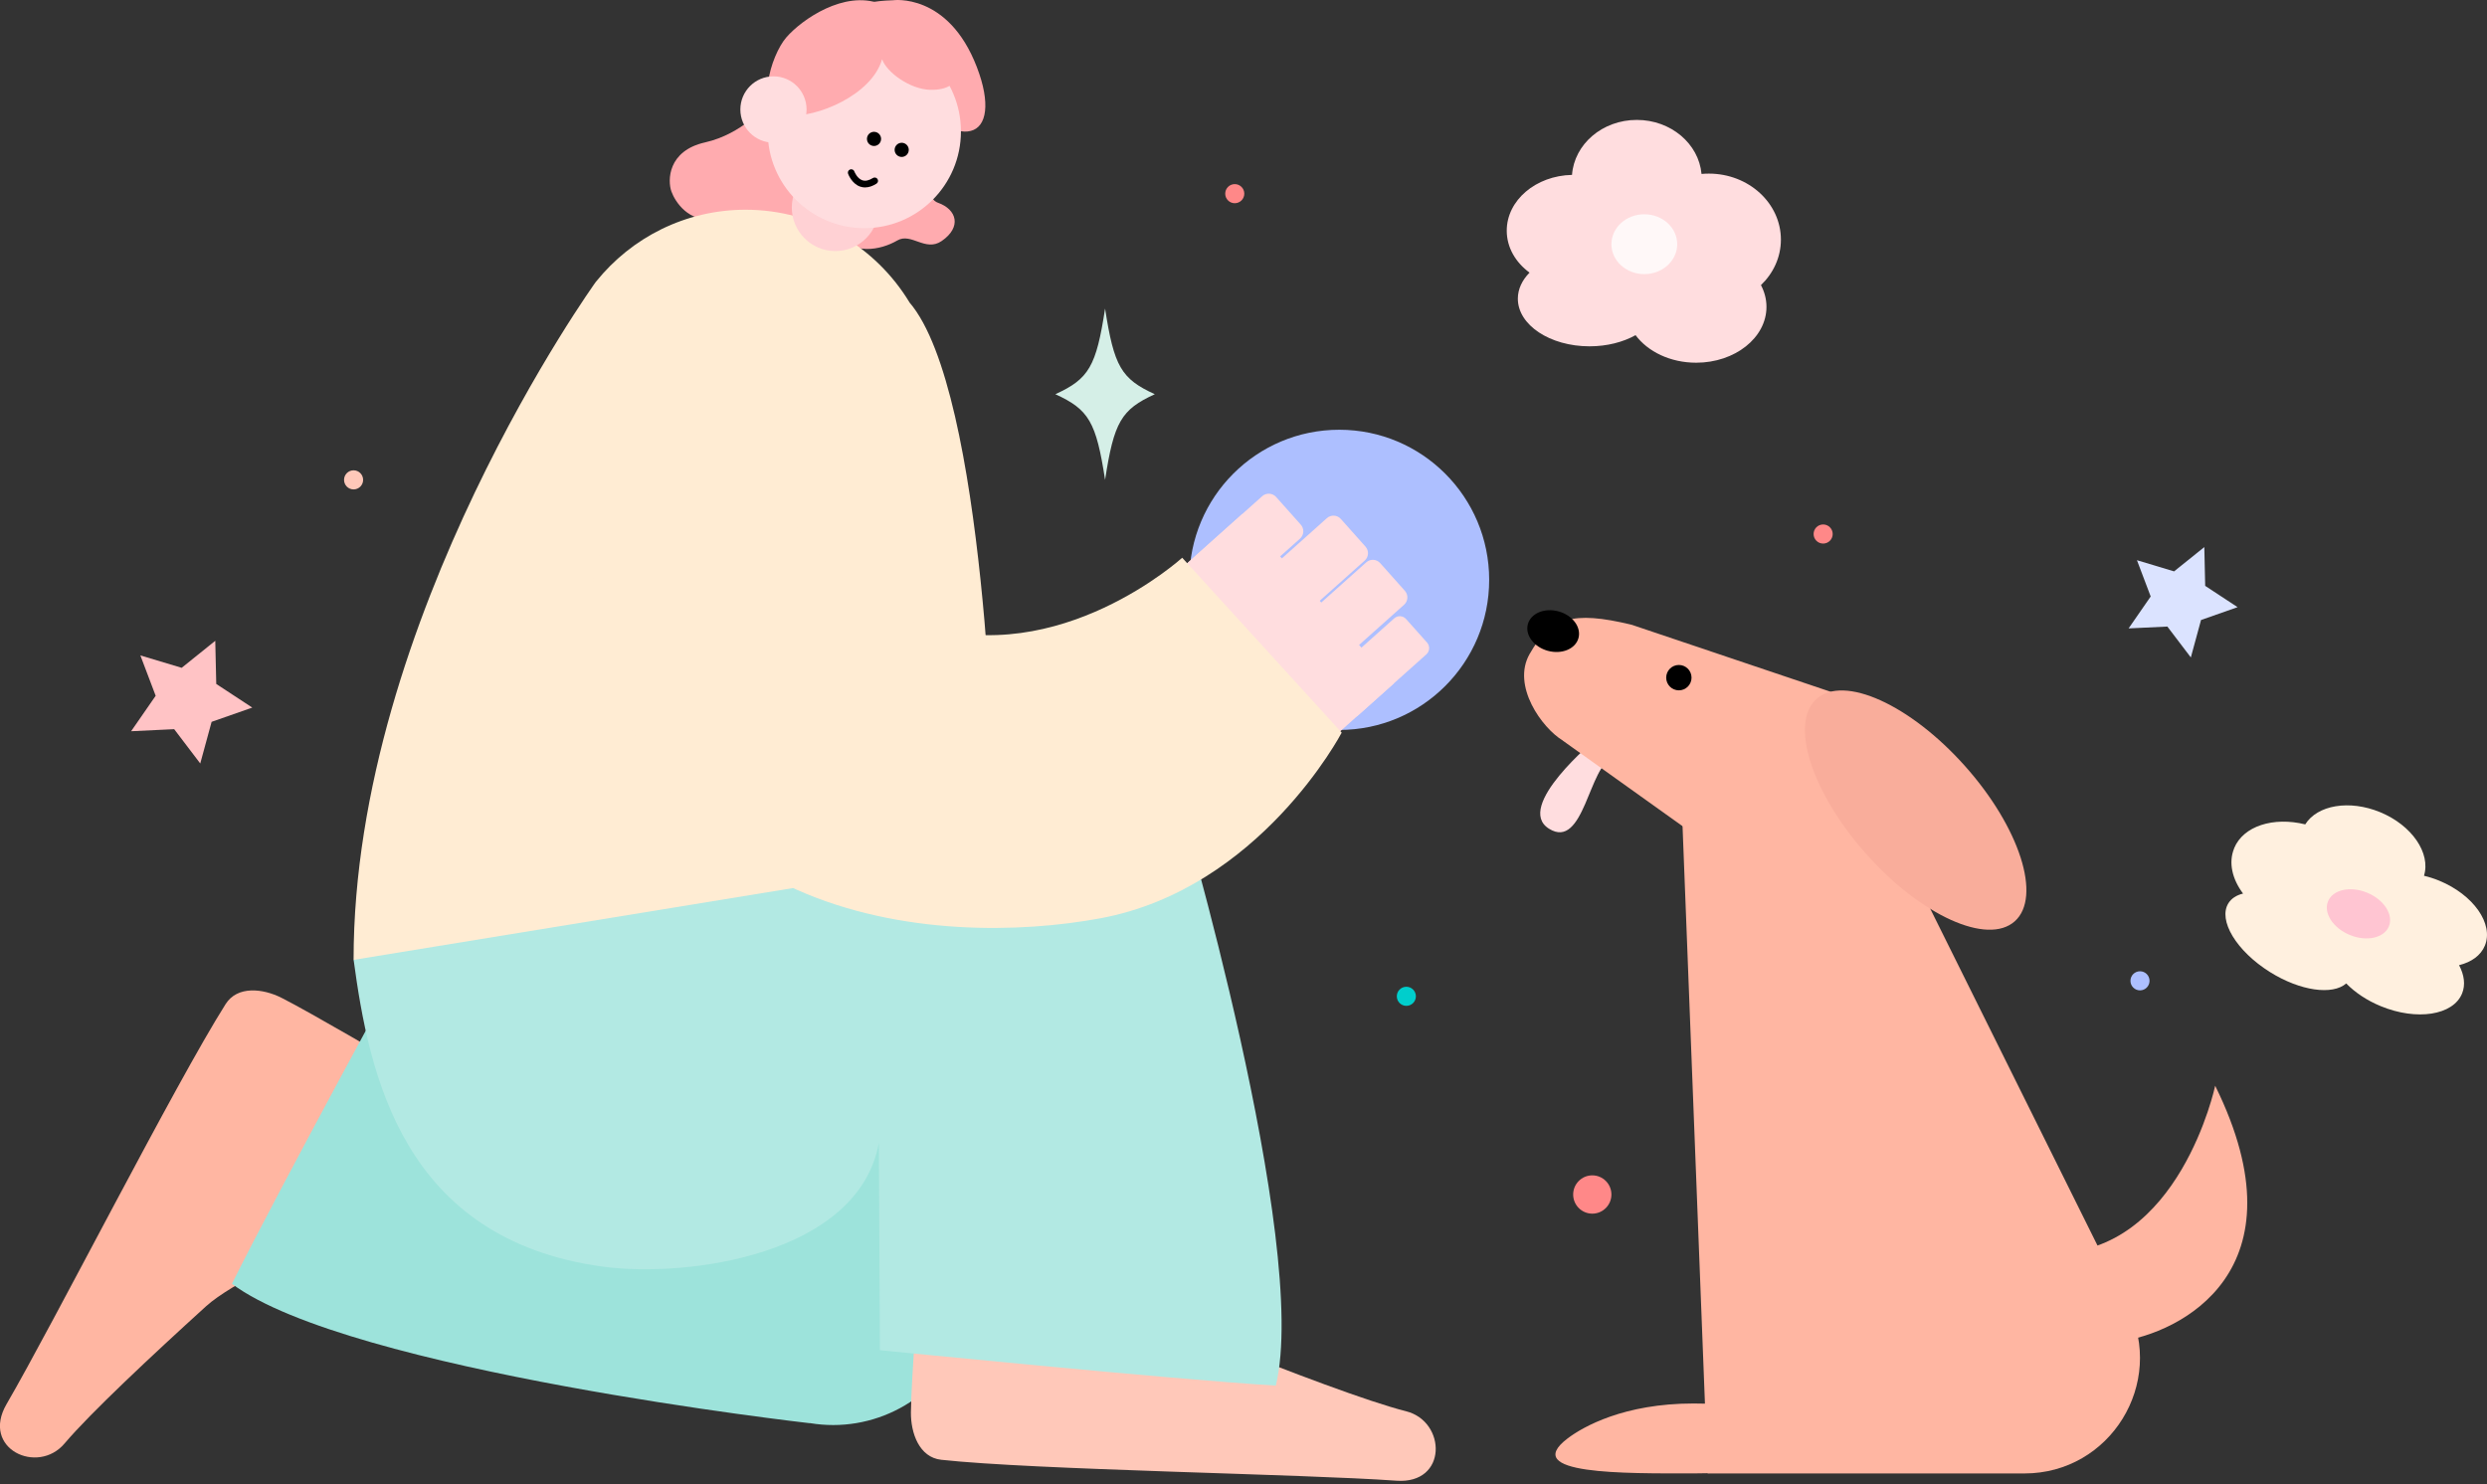 <svg width="454" height="271" viewBox="0 0 454 271" fill="none" xmlns="http://www.w3.org/2000/svg">
<rect x="0" y="0" width="454" height="271" fill="#333333" stroke="none"/>
<g clip-path="url(#clip0_4056_12405)">
<path d="M291.324 134.958C291.324 134.958 276.346 147.281 282.765 151.303C289.185 155.326 290.101 139.484 294.38 138.484C298.66 137.477 291.324 134.966 291.324 134.966V134.958Z" fill="#FFDDDF"/>
<path d="M341.793 144.612L306.926 145.138L311.731 269.021H369.565C385.204 269.021 395.385 252.563 388.425 238.541L341.793 144.619V144.612Z" fill="#FFB6A2"/>
<path d="M297.826 114.056L344.053 129.627C350.585 131.447 354.94 139.612 350.878 148.657L340.502 174.678L285.288 135.221V135.206C281.512 132.935 275.918 125.221 279.229 119.41C282.998 112.778 287.045 111.447 297.826 114.064V114.056Z" fill="#FFB6A2"/>
<path d="M367.797 168.206C372.768 163.762 368.698 151.072 358.705 139.86C348.713 128.649 336.582 123.162 331.611 127.606C326.639 132.049 330.71 144.74 340.702 155.951C350.695 167.162 362.825 172.649 367.797 168.206Z" fill="#F9AD9B"/>
<path d="M306.476 126.041C307.753 126.041 308.788 125.004 308.788 123.725C308.788 122.446 307.753 121.409 306.476 121.409C305.198 121.409 304.163 122.446 304.163 123.725C304.163 125.004 305.198 126.041 306.476 126.041Z" fill="black"/>
<path d="M288.149 116.505C288.698 114.52 287.076 112.338 284.526 111.631C281.976 110.925 279.465 111.961 278.916 113.946C278.368 115.931 279.99 118.113 282.539 118.82C285.089 119.526 287.601 118.49 288.149 116.505Z" fill="black"/>
<path d="M404.38 198.234C404.38 198.234 397.863 228.925 374.724 228.767C374.724 228.767 383.38 239.819 386.834 244.939C397.856 243.458 421.085 232.113 404.38 198.234Z" fill="#FFB6A2"/>
<path d="M286.159 262.631C277.435 269.269 296.445 269.014 309.141 269.014C321.837 269.014 332.123 266.157 332.123 262.631C332.123 259.104 321.837 256.247 309.141 256.247C296.453 256.247 288.967 260.495 286.159 262.631Z" fill="#FFB6A2"/>
<path d="M72.775 194.302L55.604 228.233C55.604 228.233 42.307 234.233 37.615 238.496C27.712 247.496 16.495 257.984 11.78 263.555C6.87 269.36 -3.536 264.51 1.194 256.368C9.798 241.571 32.029 197.79 41.181 183.332C43.336 179.919 48.006 180.475 51.392 182.182C56.685 184.851 72.767 194.302 72.767 194.302H72.775Z" fill="#FFB6A2"/>
<path d="M42.338 234.398C50.679 217.542 76.477 170.28 76.477 170.28L123.664 192.663C112.117 176.791 109.542 155.664 117.132 136.033C124.888 115.966 185.688 151.807 185.688 151.807L177.617 231.834L177.632 232.052C178.045 236.173 177.444 240.443 175.717 244.526C170.987 255.706 159.282 261.766 147.833 259.826V259.848C147.833 259.848 63.736 250.338 42.338 234.398Z" fill="#9DE3DB"/>
<path d="M139.731 19.285C139.731 19.285 135.541 24.458 128.701 25.999C121.862 27.54 121.862 32.991 122.56 34.946C123.258 36.901 125.773 40.683 130.376 39.983C134.986 39.284 136.104 40.126 137.493 42.502C138.89 44.878 143.229 47.359 145.872 45.577C147.689 44.352 150.204 38.728 152.487 42.284C155.422 46.848 160.858 45.63 163.794 43.908C166.339 42.412 168.929 46.051 171.902 44.006C175.604 41.465 174.68 38.224 171.197 37.006C167.713 35.781 171.429 25.856 171.429 25.856L139.731 19.285Z" fill="#FFABAF"/>
<path d="M167.758 233.3L205.734 233.812C205.734 233.812 216.966 243.127 222.852 245.466C235.285 250.405 249.625 255.886 256.69 257.668C264.056 259.533 264.288 271.021 254.903 270.344C237.853 269.119 188.811 268.39 171.813 266.525C167.803 266.081 166.249 261.645 166.287 257.849C166.347 251.916 167.751 233.293 167.751 233.293L167.758 233.3Z" fill="#FFC8B9"/>
<path d="M166.031 55.216C159.89 45.081 148.808 38.292 136.104 38.292C125.075 38.292 115.247 43.412 108.828 51.397H108.813C108.813 51.397 64.546 112.801 64.546 175.242L92.874 192.182L160.243 191.317L181.49 144.363C181.49 144.363 179.996 71.486 166.024 55.216H166.031Z" fill="#FFECD3"/>
<path d="M128.401 183.648L128.356 183.693L128.289 183.648C128.334 183.67 128.356 183.67 128.393 183.648H128.401Z" fill="#6371BF"/>
<path d="M232.898 252.984C214.143 251.871 160.626 246.518 160.626 246.518L160.438 208.662C156.662 229.248 125.256 233.308 110.12 231.271C73.368 226.316 67.347 195.926 64.554 175.25L161.782 159.363C161.782 159.363 166.219 149.003 168.269 143.747C169.846 139.71 175.424 126.575 190.192 126.056C202.31 125.627 212.453 134.484 215.141 145.8H215.164C215.164 145.8 239.212 227.045 232.898 252.992V252.984Z" fill="#B2E9E3"/>
<path d="M152.487 45.84C156.874 45.84 160.431 42.279 160.431 37.886C160.431 33.493 156.874 29.931 152.487 29.931C148.1 29.931 144.544 33.493 144.544 37.886C144.544 42.279 148.1 45.84 152.487 45.84Z" fill="#FFD1D4"/>
<path d="M163.021 0.045C163.021 0.045 173.082 -1.384 178.315 12.225C180.89 18.909 180.109 23.18 177.211 23.901C174.05 24.691 171.58 21.789 169.005 16.917C163.832 7.112 147.885 0.534 163.021 0.045Z" fill="#FFABAF"/>
<path d="M157.781 41.66C167.521 41.66 175.417 33.753 175.417 23.999C175.417 14.245 167.521 6.338 157.781 6.338C148.041 6.338 140.145 14.245 140.145 23.999C140.145 33.753 148.041 41.66 157.781 41.66Z" fill="#FFDDDF"/>
<path d="M160.656 0.677C154.131 -1.797 146.421 3.511 143.53 6.842C140.707 10.105 137.486 20.556 143.77 21.082C149.146 21.533 159.169 17.323 161.024 10.812C161.85 13.188 166.084 16.293 169.801 16.398C176.115 16.571 175.844 11.383 175.281 8.3C174.591 4.571 168.749 -1.053 160.656 0.669V0.677Z" fill="#FFABAF"/>
<path d="M141.195 26.044C144.533 26.044 147.239 23.334 147.239 19.992C147.239 16.649 144.533 13.939 141.195 13.939C137.857 13.939 135.151 16.649 135.151 19.992C135.151 23.334 137.857 26.044 141.195 26.044Z" fill="#FFDDDF"/>
<path d="M164.605 28.653C165.318 28.653 165.896 28.074 165.896 27.36C165.896 26.646 165.318 26.067 164.605 26.067C163.892 26.067 163.313 26.646 163.313 27.36C163.313 28.074 163.892 28.653 164.605 28.653Z" fill="black"/>
<path d="M159.552 26.653C160.265 26.653 160.843 26.074 160.843 25.36C160.843 24.646 160.265 24.067 159.552 24.067C158.839 24.067 158.261 24.646 158.261 25.36C158.261 26.074 158.839 26.653 159.552 26.653Z" fill="black"/>
<path d="M157.931 34.224C157.623 34.224 157.322 34.172 157.03 34.074C155.49 33.547 154.845 31.796 154.815 31.721C154.702 31.405 154.867 31.059 155.183 30.939C155.505 30.826 155.851 30.984 155.963 31.307C155.963 31.322 156.444 32.585 157.427 32.916C157.976 33.096 158.621 32.961 159.35 32.502C159.635 32.322 160.01 32.405 160.19 32.69C160.371 32.976 160.288 33.352 160.003 33.532C159.282 33.991 158.591 34.217 157.931 34.217V34.224Z" fill="black"/>
<path d="M244.482 133.274C259.596 133.274 271.848 121.004 271.848 105.869C271.848 90.733 259.596 78.463 244.482 78.463C229.368 78.463 217.115 90.733 217.115 105.869C217.115 121.004 229.368 133.274 244.482 133.274Z" fill="#ADBFFF"/>
<path d="M254.393 124.818L226.786 93.844L215.578 103.862L243.185 134.836L254.393 124.818Z" fill="#FFDDDF"/>
<path d="M242.87 122.43L256.313 110.415C257.055 109.751 257.12 108.611 256.457 107.867L251.953 102.813C251.29 102.07 250.151 102.005 249.409 102.669L235.965 114.684C235.223 115.348 235.158 116.488 235.821 117.232L240.325 122.286C240.988 123.029 242.127 123.094 242.87 122.43Z" fill="#FFDDDF"/>
<path d="M247.986 130.551L260.376 119.477C261.007 118.913 261.062 117.943 260.499 117.311L256.674 113.02C256.111 112.388 255.143 112.333 254.512 112.897L242.121 123.972C241.49 124.536 241.435 125.505 241.998 126.137L245.823 130.428C246.386 131.06 247.355 131.115 247.986 130.551Z" fill="#FFDDDF"/>
<path d="M235.683 114.366L249.126 102.35C249.869 101.686 249.934 100.546 249.271 99.802L244.766 94.748C244.104 94.005 242.965 93.94 242.222 94.604L228.779 106.619C228.036 107.283 227.972 108.423 228.634 109.167L233.139 114.221C233.802 114.964 234.941 115.029 235.683 114.366Z" fill="#FFDDDF"/>
<path d="M223.873 110.359L237.317 98.344C238.059 97.68 238.124 96.539 237.461 95.796L232.957 90.742C232.294 89.998 231.155 89.934 230.413 90.597L216.969 102.613C216.227 103.276 216.162 104.417 216.825 105.161L221.329 110.214C221.992 110.958 223.131 111.023 223.873 110.359Z" fill="#FFDDDF"/>
<path d="M133.132 71.975C133.132 71.975 143.095 105.906 168.269 114.049C193.443 122.191 215.81 101.831 215.81 101.831L244.925 133.763C244.925 133.763 230.045 162.228 200.906 167.656C171.768 173.085 112.808 169.694 108.062 103.185L133.139 71.968L133.132 71.975Z" fill="#FFECD3"/>
<path d="M279.222 49.78C276.669 47.908 275.055 45.179 275.055 42.119C275.055 36.57 280.363 32.067 286.97 31.931C287.383 26.323 292.511 21.894 298.795 21.894C305.019 21.894 310.109 26.24 310.612 31.758C311.055 31.721 311.498 31.698 311.949 31.698C319.217 31.698 325.103 37.097 325.103 43.751C325.103 46.976 323.714 49.893 321.462 52.059C322.107 53.276 322.468 54.622 322.468 56.028C322.468 61.66 316.716 66.223 309.629 66.223C304.914 66.223 300.807 64.201 298.57 61.194C296.295 62.464 293.367 63.231 290.168 63.231C282.946 63.231 277.082 59.336 277.082 54.532C277.082 52.78 277.87 51.149 279.207 49.788L279.222 49.78Z" fill="#FFDDDF"/>
<path d="M300.168 50.051C303.486 50.051 306.175 47.604 306.175 44.585C306.175 41.566 303.486 39.119 300.168 39.119C296.851 39.119 294.162 41.566 294.162 44.585C294.162 47.604 296.851 50.051 300.168 50.051Z" fill="#FFF8F8"/>
<path d="M210.81 71.975C204.676 74.779 203.354 77.05 201.732 87.614C200.103 77.05 198.789 74.779 192.655 71.975C198.789 69.171 200.111 66.9 201.732 56.336C203.362 66.9 204.676 69.171 210.81 71.975Z" fill="#D5EFE7"/>
<path d="M399.935 120.034L395.648 114.395L388.575 114.733L392.607 108.906L390.099 102.282L396.879 104.32L402.397 99.884L402.555 106.967L408.471 110.854L401.797 113.199L399.935 120.034Z" fill="#DBE3FF"/>
<path d="M36.556 139.394L31.796 133.131L23.936 133.507L28.418 127.034L25.625 119.665L33.163 121.929L39.297 116.996L39.477 124.876L46.054 129.191L38.629 131.793L36.556 139.394Z" fill="#FFC3C5"/>
<path d="M290.672 221.587C292.6 221.587 294.163 220.022 294.163 218.091C294.163 216.16 292.6 214.595 290.672 214.595C288.744 214.595 287.181 216.16 287.181 218.091C287.181 220.022 288.744 221.587 290.672 221.587Z" fill="#FF8888"/>
<path d="M332.814 99.245C333.776 99.245 334.556 98.464 334.556 97.501C334.556 96.537 333.776 95.756 332.814 95.756C331.852 95.756 331.072 96.537 331.072 97.501C331.072 98.464 331.852 99.245 332.814 99.245Z" fill="#FF8888"/>
<path d="M225.405 37.104C226.367 37.104 227.147 36.323 227.147 35.36C227.147 34.396 226.367 33.615 225.405 33.615C224.443 33.615 223.663 34.396 223.663 35.36C223.663 36.323 224.443 37.104 225.405 37.104Z" fill="#FF8888"/>
<path d="M256.728 183.648C257.69 183.648 258.47 182.867 258.47 181.904C258.47 180.941 257.69 180.16 256.728 180.16C255.766 180.16 254.986 180.941 254.986 181.904C254.986 182.867 255.766 183.648 256.728 183.648Z" fill="#00CECC"/>
<path d="M390.655 180.821C391.617 180.821 392.397 180.04 392.397 179.077C392.397 178.114 391.617 177.333 390.655 177.333C389.693 177.333 388.913 178.114 388.913 179.077C388.913 180.04 389.693 180.821 390.655 180.821Z" fill="#ADBFFF"/>
<path d="M64.546 89.358C65.508 89.358 66.288 88.577 66.288 87.614C66.288 86.65 65.508 85.869 64.546 85.869C63.584 85.869 62.805 86.65 62.805 87.614C62.805 88.577 63.584 89.358 64.546 89.358Z" fill="#FFC8B9"/>
<path d="M407.834 154.882C409.508 150.8 415.011 149.085 420.822 150.514C423.007 146.995 428.848 145.965 434.479 148.281C440.306 150.679 443.767 155.777 442.498 159.897C443.414 160.115 444.345 160.408 445.276 160.792C451.515 163.363 455.246 168.664 453.617 172.641C452.874 174.453 451.147 175.664 448.902 176.22C449.841 177.994 450.096 179.806 449.45 181.393C447.821 185.37 441.176 186.408 434.615 183.708C432.054 182.656 429.9 181.19 428.3 179.558C425.793 181.739 419.921 180.942 414.38 177.476C408.254 173.641 404.853 168.017 406.797 164.904C407.353 164.017 408.284 163.438 409.47 163.145C407.488 160.506 406.775 157.491 407.841 154.897L407.834 154.882Z" fill="#FFF0DF"/>
<path d="M436.091 169.133C436.966 167.002 435.189 164.25 432.121 162.987C429.053 161.724 425.856 162.427 424.981 164.559C424.106 166.69 425.884 169.442 428.952 170.705C432.02 171.969 435.216 171.265 436.091 169.133Z" fill="#FFC5D2"/>
</g>
<defs>
<clipPath id="clip0_4056_12405">
<rect width="454" height="270.382" fill="white"/>
</clipPath>
</defs>
</svg>
